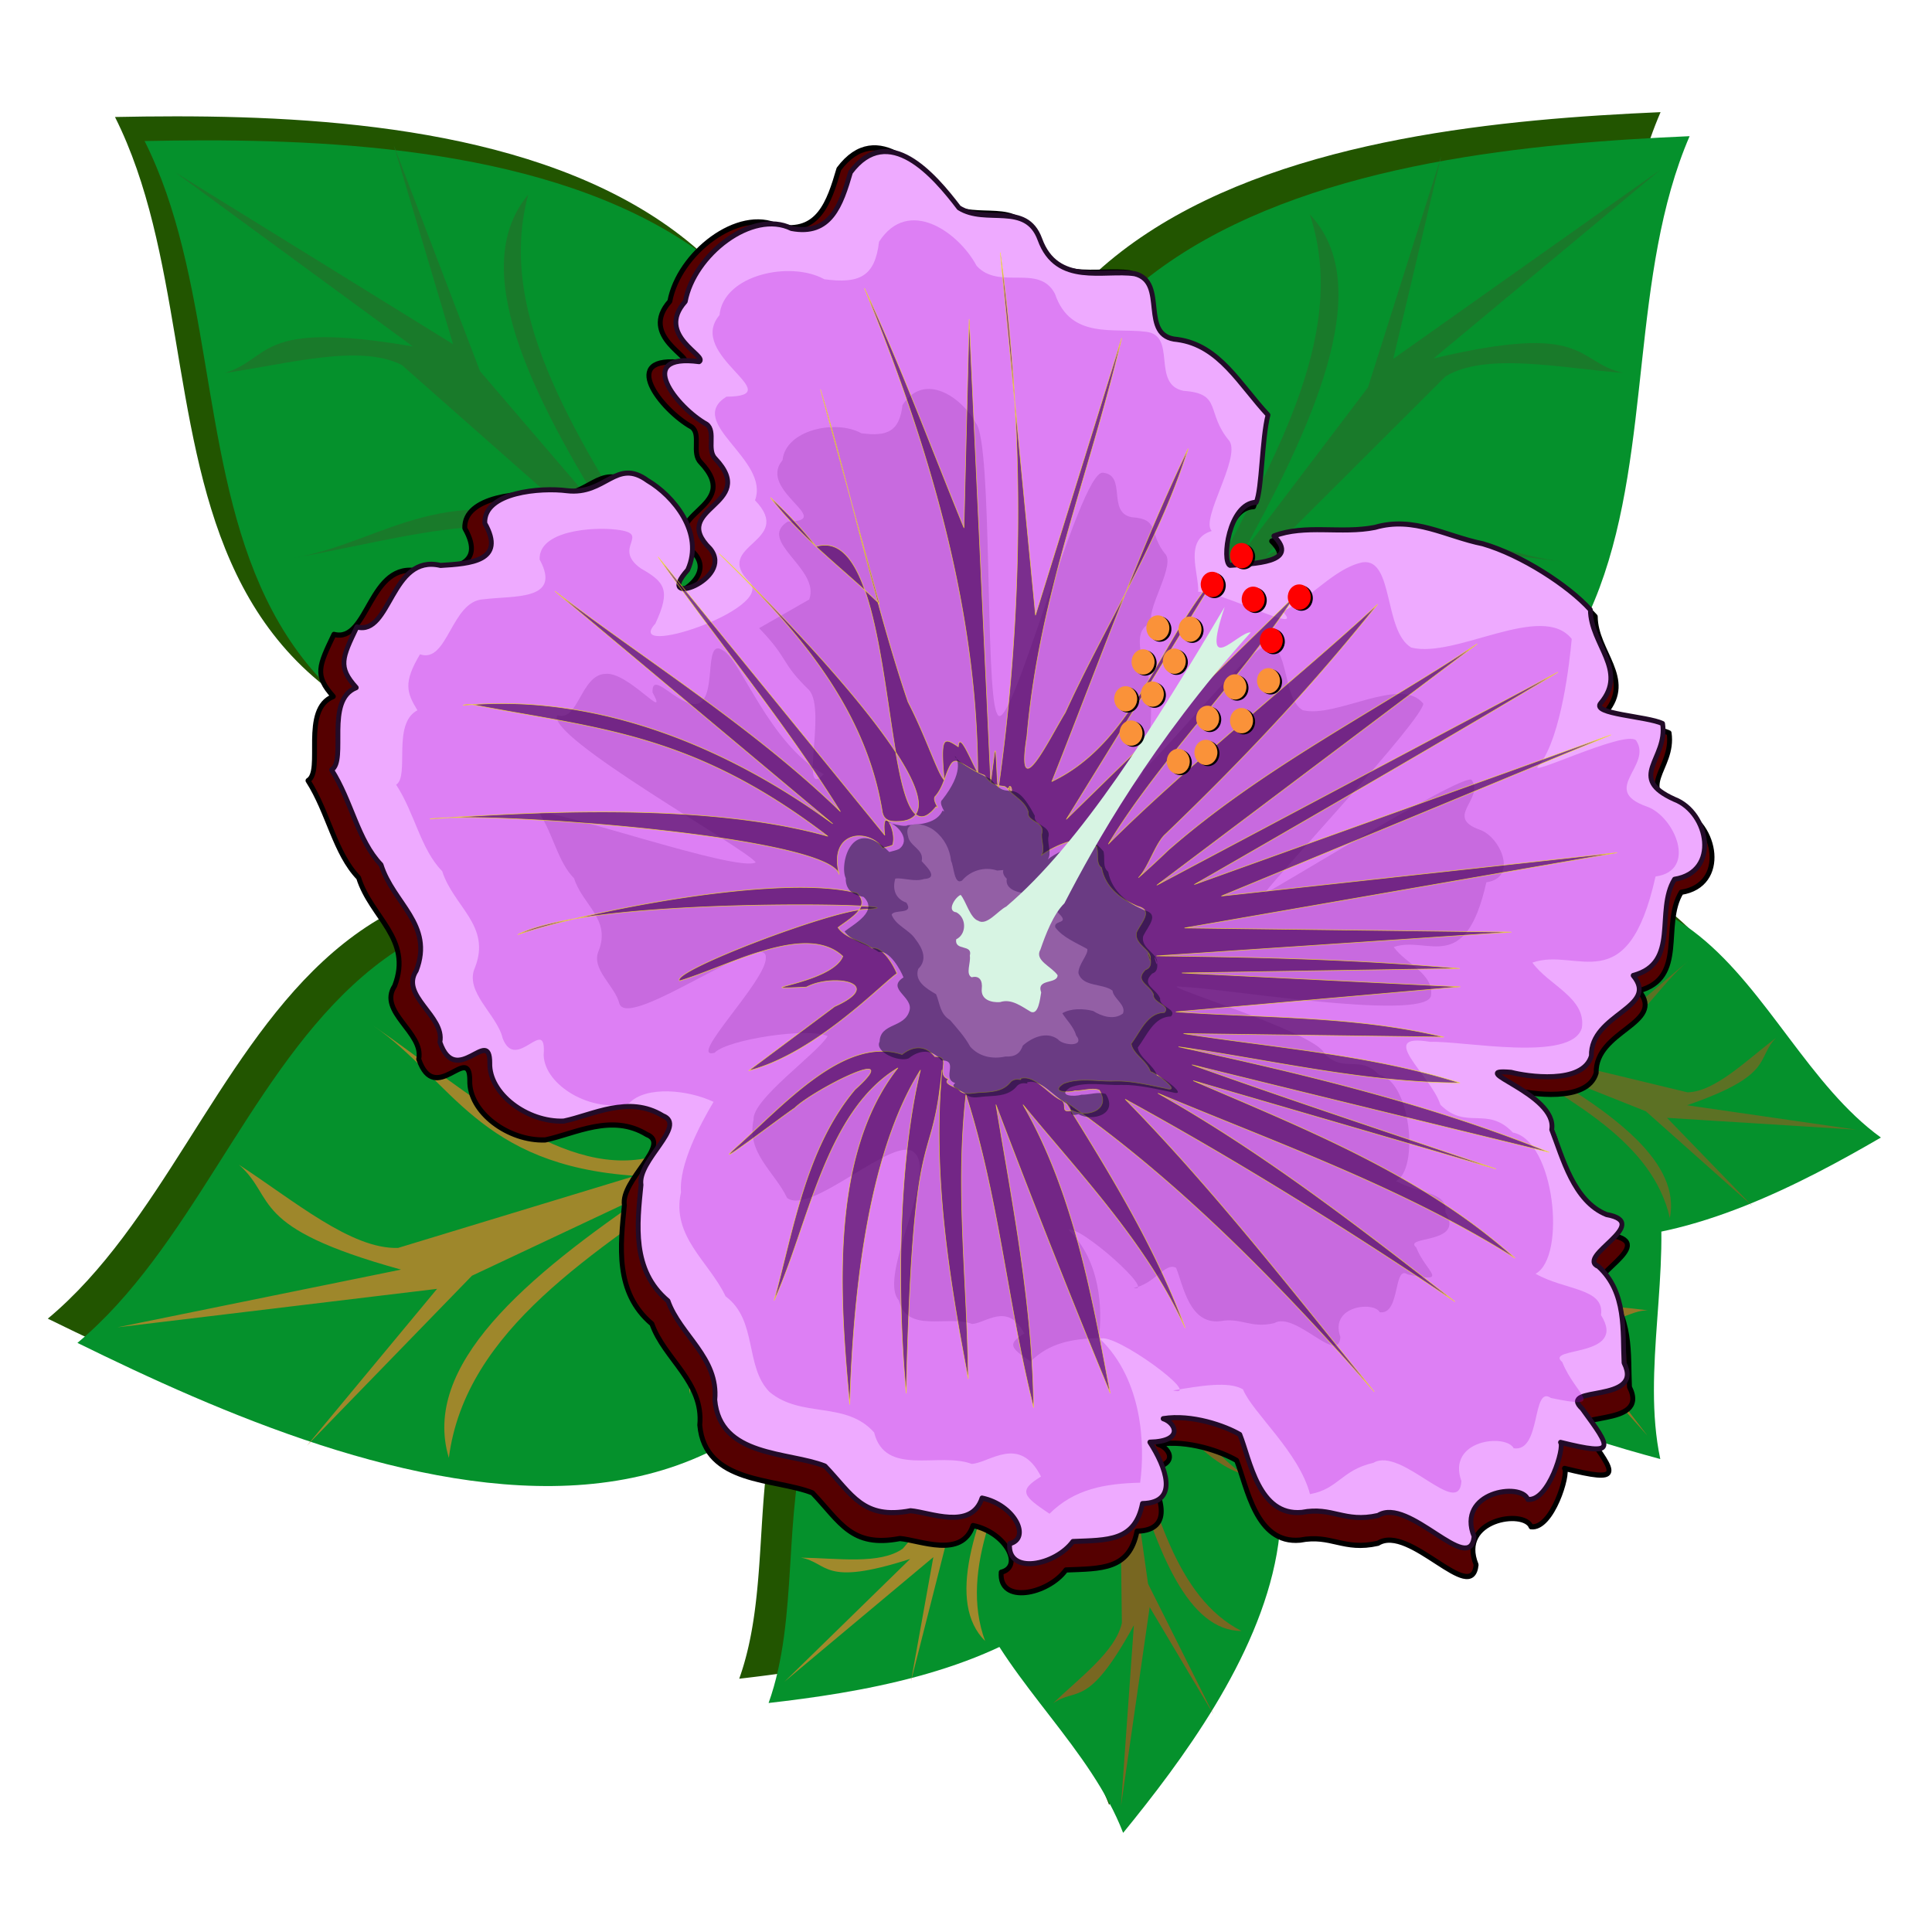 <?xml version="1.0"?>
<svg xmlns="http://www.w3.org/2000/svg" width="300" height="300" viewBox="0 0 300 300">
  <defs>
    <filter id="h" x="-.012" width="1.024" y="-.012" height="1.024" color-interpolation-filters="sRGB">
      <feGaussianBlur stdDeviation=".188"/>
    </filter>
    <filter id="g" x="-.025" width="1.05" y="-.023" height="1.046" color-interpolation-filters="sRGB">
      <feGaussianBlur stdDeviation=".56"/>
    </filter>
    <filter id="j" x="-.012" width="1.025" y="-.012" height="1.024" color-interpolation-filters="sRGB">
      <feGaussianBlur stdDeviation=".315"/>
    </filter>
    <filter id="e" x="-.012" width="1.023" y="-.012" height="1.025" color-interpolation-filters="sRGB">
      <feGaussianBlur stdDeviation=".954"/>
    </filter>
    <filter id="c" x="-.024" width="1.047" y="-.024" height="1.049" color-interpolation-filters="sRGB">
      <feGaussianBlur stdDeviation="2.099"/>
    </filter>
    <filter id="d" x="-.036" width="1.071" y="-.036" height="1.073" color-interpolation-filters="sRGB">
      <feGaussianBlur stdDeviation="2.367"/>
    </filter>
    <filter id="f" x="-.038" width="1.075" y="-.034" height="1.069" color-interpolation-filters="sRGB">
      <feGaussianBlur stdDeviation=".84"/>
    </filter>
    <filter id="a" x="-.011" width="1.023" y="-.013" height="1.026" color-interpolation-filters="sRGB">
      <feGaussianBlur stdDeviation="1.42"/>
    </filter>
    <filter id="b" x="-.024" width="1.047" y="-.024" height="1.049" color-interpolation-filters="sRGB">
      <feGaussianBlur stdDeviation="2.259"/>
    </filter>
    <filter id="i" x="-.025" width="1.05" y="-.023" height="1.046" color-interpolation-filters="sRGB">
      <feGaussianBlur stdDeviation=".349"/>
    </filter>
  </defs>
  <g transform="matrix(.93 0 0 .985 185.363 -771.286)" fill="#250" filter="url(#a)">
    <path d="M-19.05 977.164c-.51.036-.996.082-1.495.123l-.146-.069-.078.086c-65.968 5.442-45.022 43.78-55.12 70.367 12.193-1.316 28.02-3.625 40.79-9.88 6.707 10.032 16.486 18.807 20.96 29.755 19.339-22.39 50.236-63.434-4.503-89.375-.138-.337-.266-.667-.409-1.007zM59.598 920.132c-9.323.135-21.087 3.84-36.66 13.118a110.1 110.1 0 00.81 3.472c-26.088 49.914 21.25 65.36 49.301 72.496-2.559-11.37.326-23.96.18-35.87 13.256-2.577 26.538-9.248 36.67-14.805-17.405-11.871-24.526-38.784-50.301-38.41z" fill-rule="evenodd"/>
    <path d="M-48.216 940.311c-105.61-53.438-105.74 21.193-143.117 50.598 47.082 21.848 131.421 54.548 143.117-50.598zM-26.085 911.256c118.358-.887 84.28-67.283 104.03-110.546-51.86 2.151-141.807 11.726-104.03 110.546zM-69.579 905.516c-118.193 6.285-88.2-62.053-110.536-104.04 51.895-.995 142.258 3.113 110.536 104.04z" fill-rule="evenodd"/>
  </g>
  <g fill-rule="evenodd">
    <path d="M168.308 195.621c-43.148 49.29-3.997 62.826 6.092 88.987 18.2-22.33 47.421-63.492-6.092-88.987z" fill="#05912c"/>
    <path d="M170.877 197.295c7.401 12.716 14.764 26.92 22.37 31.734-9.333-3.086-15.339-15.079-21.234-27.366l3.207 19.031c4.07 13.136 7.299 27.35 17.562 32.567-8.247-.027-13.104-12.102-17.251-26.699l2.736 19.367 10.113 20.207-9.86-16.581-4.451 30.874 1.997-28.063c-7.205 13.155-8.84 9.522-12.544 12.123 4.25-4.089 9.697-8.059 10.68-12.471l-.3-24.144c-4.604 14.284-12.248 14.356-18.67 20.134 7.757-7.045 17.619-13.479 17.513-22.813l-2.166-20.837c-.677 21.525-10.453 19.225-16.006 27.982 5.793-8.874 13.403-14.337 15.771-29.642z" fill="#786721"/>
    <path d="M172.188 194.981c-63.28 4.837-43.373 43.04-52.841 69.46 27.683-3.166 75.548-12.13 52.84-69.46z" fill="#05912c"/>
    <path d="M172.989 198.062c-2.777 14.648-6.54 30.356-4.079 39.375-4.836-9.004-1.505-22.114 2.097-35.36l-9.909 16.232c-5.482 12.547-12.274 25.272-8.129 36.507-6.012-5.983-1.788-18.322 4.578-31.992l-10.469 16.136-5.617 22.086 3.467-19.252-23.132 19.353 19.528-19.072c-13.737 4.408-12.594.57-16.976-.207 5.74.085 12.278 1.12 15.838-1.395l15.325-17.868c-12.562 7.114-18.197 1.64-26.613 1.22 10.208.459 21.56 2.885 27.493-4.015l11.832-16.8c-14.354 15.247-20.02 6.497-29.718 8.884 9.949-2.298 19.03-.79 30.616-10.267z" fill="#a0892c"/>
    <path d="M214.75 149.89c62.002 14.255 37.204 49.097 43.059 76.67-26.984-7.276-73.176-23.31-43.06-76.67z" fill="#05912c"/>
    <path d="M213.546 152.82c.798 14.917 2.43 31.03-1.207 39.59 5.987-8.19 4.436-21.667 2.635-35.319l7.647 17.552c3.756 13.241 8.784 26.855 3.185 37.357 6.748-5.023 4.21-17.87-.27-32.356l8.214 17.54 2.619 22.705-.869-19.577 20.323 22.62-16.792-21.803c13.012 6.419 12.392 2.447 16.834 2.334-5.695-.774-12.304-.728-15.494-3.75l-12.792-19.982c11.49 8.922 17.797 4.346 26.185 5.19-10.167-1.074-21.729-.369-26.683-8.088l-9.476-18.402c12.18 17.242 18.954 9.427 28.237 13.24-9.543-3.762-18.734-3.628-28.941-14.743z" fill="#927826"/>
    <g>
      <path d="M211.222 151.718c54.506-34.409 58.81 8.993 80.843 24.918-24.411 14.19-68.505 35.867-80.843-24.918z" fill="#05912c"/>
      <path d="M212.229 154.73c10.187 10.329 21.755 20.928 24.608 29.817-.897-10.317-10.708-19.048-20.815-27.727l16.892 7.303c11.271 6.965 23.713 13.282 26.38 25.008 1.7-8.552-8.427-16.11-21.03-23.46l17.3 6.885 16.532 14.705-13.24-13.684 29.422 1.842-26.314-3.798c13.646-4.716 10.635-7.17 13.81-10.465-4.662 3.551-9.464 8.364-13.742 8.46l-22.217-5.358c14.144-1.785 15.809-9.69 22.484-15.139-8.124 6.567-16.123 15.441-24.714 13.38l-18.776-6.601c20.005 3.798 19.927-6.813 29.168-10.737-9.4 4.149-16.032 10.893-30.65 10.147z" fill="#5c7124"/>
    </g>
    <g>
      <path d="M145.073 158.675c-98.181-52.646-98.301 20.878-133.05 49.847 43.771 21.524 122.177 53.739 133.05-49.847z" fill="#05912c"/>
      <path d="M143.863 163.847c-15.576 18.39-33.45 37.37-36.818 52.618-.187-17.464 15.015-33.126 30.727-48.728l-27.452 13.946c-17.972 12.829-38.037 24.681-40.623 44.693-4.299-14.239 11.633-27.956 31.8-41.563l-28.213 13.281-25.618 26.38 20.2-24.34-49.617 5.97 44.02-8.961c-23.935-6.614-19.232-11.042-25.164-16.281 8.498 5.526 17.442 13.166 24.716 12.912l36.811-11.192c-24.294-1.627-28.428-14.781-40.656-23.308 14.872 10.27 29.913 24.437 44.15 20.13l30.765-12.95c-33.315 8.348-34.939-9.533-51.27-15.242 16.637 6.072 29.007 16.785 53.689 14.104z" fill="#9e872b"/>
    </g>
    <g>
      <path d="M165.648 130.05c110.03-.873 78.35-66.284 96.712-108.905-48.212 2.119-131.832 11.551-96.712 108.905z" fill="#05912c"/>
      <path d="M164.487 124.865c5.895-23.908 13.576-49.457 9.977-64.646 7.717 15.432.975 36.735-6.245 58.232l18.372-25.725c10.428-20.13 23.14-40.406 16.786-59.45 9.977 10.57 1.746 30.497-10.297 52.384l19.336-25.503 11.367-35.886-7.432 31.442 41.522-29.396-35.254 29.337c24.133-5.741 21.868.477 29.406 2.255-9.943-.787-21.197-3.235-27.552.523l-27.882 27.82c22.298-10.349 31.66-.664 46.215.978-17.658-1.907-37.153-7.198-47.946 3.544l-21.748 26.447c26.004-23.595 35.178-8.49 52.162-11.344-17.412 2.68-33.04-.836-53.82 13.53z" fill="#197a2a"/>
    </g>
    <g>
      <path d="M125.213 124.396C15.334 130.588 43.218 63.263 22.453 21.899c48.244-.98 132.25 3.067 102.76 102.497z" fill="#05912c"/>
      <path d="M126.076 119.146c-7.251-23.486-16.379-48.495-13.655-63.888-6.82 15.9 1.127 36.73 9.563 57.724l-19.81-24.498C90.616 69.062 76.769 49.638 82.022 30.222c-9.354 11.19 0 30.553 13.273 51.626L74.536 57.633l-13.398-35.09 9.216 30.907-43.126-26.676 36.866 27.02c-24.418-4.182-21.8 1.88-29.223 4.138 9.88-1.424 20.972-4.59 27.531-1.247l29.42 25.98c-22.847-8.899-31.638 1.37-46.073 3.943 17.517-3.038 36.674-9.57 48.06.458l23.22 25.003c-27.305-21.883-35.598-6.216-52.715-7.974 17.534 1.557 32.932-2.956 54.495 10.05z" fill="#197a2a"/>
    </g>
  </g>
  <path transform="matrix(.951 0 0 1.008 184.165 -779.12)" d="M-79.26 844.154c7.318 7.322-7.886 7.626-.871 14.186 4.16 4.773-9.642 9.489-3.765 3.329 2.804-5.838-2.391-11.7-6.682-14.082-5.288-3.637-6.96 2.316-13.483 1.592-4.291-.52-13.924.165-13.702 5.138 3.597 5.991-2.454 6.36-7.395 6.647-8.323-1.855-8.262 11.13-13.973 9.697-2.456 4.848-3.228 6.3-.1 9.564-5.266 1.944-1.52 11.509-4.133 12.96 3.34 4.906 4.377 11.152 8.265 14.962 2.025 6.13 8.832 9.407 5.882 16.666-2.784 4.002 4.807 7.176 3.934 11.278 2.691 7.397 8.353-2.623 8.332 3.294-.141 4.866 6.283 9.378 12.334 9.155 4.846-.95 10.847-4.147 16.57-.832 4.116 1.508-4.302 7.015-3.66 10.882-.65 6.205-1.608 13.446 4.5 18.29 2.01 5.4 8.475 8.97 7.811 15.582.833 9.1 12.273 8.154 18.398 10.447 4.569 4.527 6.355 8.465 14.278 7.035 3.213.242 10.16 3.142 11.93-2.001 5.427 1.062 8.247 6.335 4.612 7.19-.42 5.006 7.65 3.424 10.56-.348 5.786-.232 10.363.03 11.617-5.978 6.27-.127 3.827-5.895 1.235-9.679 5.792-.131 4.292-3.09 2.222-3.708 4.782-.726 10.357 1.14 12.805 2.496 1.714 4.02 3.107 12.908 10.356 12.273 5.13-.94 7.047 1.696 12.721.486 5.124-3.054 15.336 9.683 16.03 3.312-3.014-7.025 7.869-8.596 8.97-5.856 3.479.392 6.192-8.265 5.461-8.988 9.56 2.238 8.49 1.006 3.603-5.332-4.23-3.718 10.492-.669 7.006-7.204-.257-4.98.476-11.101-4.275-15.198-3.91-1.523 9.276-6.815 1.357-8.176-5.509-2.084-7.333-9.017-9.146-13.378 1.022-5.693-14.88-9.65-6.778-9.032 2.483.62 11.984 2.038 13.403-2.594-.177-6.616 11.423-7.596 6.981-12.676 7.838-1.953 3.641-10.135 6.906-15.164 7.596-1.13 5.755-10.519-.008-12.603-8.089-3.44-1.073-6.276-1.972-11.94-2.562-1.163-11.994-1.498-10.34-3.2 4.629-5.179-1.678-9.256-1.717-14.733-3.647-3.825-11.542-8.649-17.956-10.399-6.11-1.153-11.47-4.385-17.999-2.581-5.602 1.068-11.706-.53-16.885 1.362 4.472 4.239-3.566 4.346-7.335 4.624-1.406-.587-.226-9.791 4.386-9.932.96-2.05.946-10.032 1.974-13.772-4.725-4.77-8.106-11.002-15.135-11.886-6.46-.448-1.517-9.06-7.114-10.368-5.078-.716-12.996 1.98-15.838-5.426-2.32-5.974-9.006-2.26-13.508-4.96-4.123-5.118-11.786-13.547-18.096-5.598-1.613 5.198-3.344 10.032-9.873 8.862-6.541-3.051-16.289 4.159-17.724 11.513-5.078 5.386 3.924 8.658 2.314 9.481-10.978-1.38-3.712 7.293 1.265 9.892 1.578 1.137-.069 4.021 1.446 5.429z" fill="#500" fill-rule="evenodd" stroke="#000" stroke-width=".8" stroke-linecap="round" stroke-linejoin="round" filter="url(#b)"/>
  <path d="M16.622 860.489c6.705 7.887-8.474 6.968-2.01 14.07 3.763 5.092-10.373 8.683-4.02 3.015 3.264-5.593-1.443-11.854-5.528-14.573-4.98-4.05-7.125 1.75-13.568.503-4.235-.864-13.892-.955-14.07 4.02 3.103 6.26-2.957 6.14-7.906 6.03-8.147-2.518-9.13 10.43-14.707 8.543-2.838 4.634-3.725 6.02-.87 9.524-5.405 1.515-2.439 11.35-5.16 12.586 2.934 5.159 3.466 11.469 7.035 15.578 1.525 6.273 8.047 10.087 4.522 17.086-3.096 3.765 4.215 7.538 3.016 11.558 2.087 7.589 8.536-1.944 8.04 3.953-.532 4.839 5.508 9.852 11.558 10.117 4.906-.558 11.144-3.262 16.582.502 3.982 1.834-4.852 6.647-4.522 10.553-1.147 6.133-2.684 13.273 3.015 18.593 1.568 5.543 7.726 9.622 6.533 16.159.098 9.138 11.577 9.115 17.498 11.893 4.19 4.88 5.654 8.948 13.666 8.16 3.184.5 9.875 3.949 12.052-1.036 5.325 1.495 7.712 6.978 4.02 7.538-.82 4.956 7.35 4.028 10.553.502 5.786.234 10.327.863 12.06-5.025 6.26.378 4.289-5.568 2.01-9.548 5.783.335 4.526-2.735 2.512-3.517 4.826-.34 10.232 1.97 12.563 3.517 1.385 4.145 2.06 13.116 9.336 13.066 5.19-.525 6.888 2.257 12.64 1.507 5.354-2.632 14.509 10.885 15.713 4.59-2.44-7.244 8.534-7.935 9.412-5.115 3.436.67 6.836-7.74 6.166-8.52 9.348 3 8.382 1.685 4.02-5.025-3.918-4.046 10.511.176 7.562-6.618.144-4.985 1.367-11.027-3.04-15.493-3.775-1.832 9.794-6.047 2.01-8.04-5.323-2.52-6.584-9.577-8.04-14.07 1.476-5.592-14.057-10.815-6.03-9.548 2.425.818 11.78 2.995 13.568-1.507.355-6.609 11.996-6.654 7.978-12.075 7.97-1.316 4.444-9.81 8.102-14.559 7.663-.515 6.582-10.022 1.005-12.562-7.786-4.08-.565-6.343-1.005-12.06-2.46-1.366-11.835-2.458-10.05-4.02 5.03-4.791-.928-9.363-.526-14.825-3.328-4.105-10.81-9.549-17.062-11.809-5.997-1.64-11.08-5.293-17.733-4.02-5.67.614-11.626-1.47-16.94 0 4.116 4.585-3.904 4.045-7.683 4.02-1.354-.699.561-9.778 5.17-9.548 1.121-1.966 1.75-9.923 3.075-13.568-4.327-5.134-7.196-11.618-14.13-13.065-6.403-.965-.784-9.153-6.258-10.906-5.004-1.122-13.113.929-15.35-6.682-1.833-6.142-8.796-2.976-13.066-6.03-3.698-5.433-10.658-14.45-17.587-7.035-2.026 5.051-4.14 9.73-10.553 8.04-6.276-3.567-16.571 2.836-18.593 10.05-5.495 4.96 3.216 8.946 1.544 9.637-10.832-2.257-4.286 6.97.466 9.961 1.481 1.26-.392 4.003 1.005 5.528z" fill="#eaf" fill-rule="evenodd" stroke="#220b28" stroke-width=".8" stroke-linecap="round" stroke-linejoin="round" transform="matrix(.927 -.079 .075 .982 31.146 -772.437)"/>
  <path d="M22.683 867.532c6.26 7.194-7.912 6.355-1.877 12.833 3.513 4.644-22.205 10.374-16.274 5.205 3.048-5.101 2.09-6.393-1.724-8.872-4.65-3.695 2.434-5.278-3.584-6.416-3.953-.783-12.974-.874-13.137 3.667 3.231 6.827-4.757 5.29-9.853 5.5-5.41-.194-6.75 9.681-11.26 7.79-3.153 4.184-2.724 5.83-1.145 8.76-4.447 1.774-2.085 10.24-4.486 11.407 2.74 4.704 3.24 10.458 6.569 14.207 1.424 5.721 7.513 9.2 4.222 15.583-2.118 3.673 3.103 7.68 3.712 11.471 1.792 5.699 7.671-3.3 6.61 3.195-.228 4.772 7.186 9.77 13.607 8.708 3.054-2.584 10.066-1.297 14.075.916-2.612 3.47-6.575 9.462-6.568 13.75-2.198 6.84 3.787 11.255 6.099 16.957 5.064 4.214 2.254 11.251 6.082 15.6 4.988 4.63 12.562 2.376 16.908 7.774 1.27 7.162 10.567 3.89 15.835 6.248 2.956.112 8.32-4.045 11.377 2.918-4.092 1.934-3.187 2.844.939 5.958 4.446-3.576 9.684-4.001 15.483-3.666 1.303-5.8 1.75-16.078-4.861-23.144 2.507-.918 16.678 10.801 11.514 9.092 4.645-.367 9.384-.742 11.645.761 1.282 3.792 8.516 10.577 9.824 17.364 4.844-.439 5.503-3.352 10.953-4.073 4.867-2.246 13.53 10.122 14.411 4.06-1.954-6.714 8.012-6.915 9.121-4.467 4.582 1.025 3.782-9.77 6.835-7.401 9.346 2.615 4.14-.03 2.342-5.483-2.89-2.743 11.05.306 7.038-6.875.996-4.227-5.703-4.342-10.36-7.366 5.38-2.202 4.882-20.673-1.986-22.489-3.938-4.61-7.722-.917-11.702-5.337-1.202-4.797-9.962-12.223-.895-10.016 5.488.246 23.309 5.17 25.412-.165 1.143-4.632-4.979-7.134-7.403-10.917 7.64-1.895 15.317 7.52 21.59-11.88 7.141-.343 3.921-9.237-.57-11.107-7.712-3.276 1.592-6.35-.949-10.552-1.815-1.838-19.875 4.867-16.312 2.515 3.97-4.274 6.279-15.778 6.9-19.298-4.456-6.312-19.603 1.571-26.818-.798-4.413-2.974-1.749-14.29-7-14.042-4.86.52-9.377 5.273-13.988 6.628 3.967 4.416-10.198-4.237-13.756-4.19.388-2.836-1.81-8.412 3.02-9.379-1.768-2.031 5.721-10.959 4.107-13.88-3.667-4.82-.527-7.567-7-8.511-5.377-1.457-.27-8.866-5.57-9.797-5.186-1.067-12.6.245-14.604-7.161-2.257-5.04-9.272-1.254-12.691-5.462-2.597-5.582-10.512-11.8-15.929-5.08-1.13 5.453-3.835 6.35-9.586 5.157-5.392-3.41-16.74-2.066-17.894 4.224-6.171 5.868 10.866 13.674.11 12.914-7.227 3.546 6.484 10.419 3.442 16.662z" opacity=".5" fill="#aa00d4" fill-rule="evenodd" filter="url(#c)" transform="matrix(.927 -.079 .075 .982 31.146 -772.437)"/>
  <path d="M21.742 887.674c4.707 5.409 3.011 5.546 7.55 10.417 2.641 3.492-3.128 17.273 1.332 13.386-8.717-5.628-12.253-18.887-15.121-20.752-3.497-2.778-1.242 8.833-5.767 7.977-2.972-.588-6.426-5.777-6.55-2.363 2.43 5.133-3.832-3.702-7.664-3.545-4.067-.146-5.075 7.279-8.466 5.858-2.371 3.145 29.954 23.584 31.14 25.787-3.342 1.334-33.569-11.502-35.374-10.625 2.06 3.537 2.436 7.864 4.94 10.683 1.07 4.301 5.648 6.917 3.174 11.716-1.593 2.762 2.333 5.774 2.79 8.626 1.348 4.284 25.738-10.162 24.94-5.279-.172 3.588-14.566 15.026-9.739 14.228 2.297-1.943 16.018-2.767 19.032-1.103-1.964 2.608-13.392 8.906-13.387 12.13-1.653 5.143 2.847 8.463 4.586 12.75 3.807 3.169 18.848-8.693 21.726-5.424 3.75 3.481-7.708 18.94-4.44 22.999.954 5.385 7.945 2.925 11.906 4.697 2.222.084 6.256-3.04 8.554 2.195-3.077 1.454-2.396 2.138.706 4.48 3.343-2.69 7.282-3.01 11.642-2.757.98-4.361 1.316-12.09-3.655-17.402 1.885-.69 13.969 11.265 10.086 9.98 3.493-.276 5.627-3.701 7.327-2.572.964 2.852 1.472 9.06 6.618 8.96 3.642-.33 4.906 1.576 9.004 1.034 3.659-1.69 10.172 7.61 10.836 3.052-1.47-5.047 6.023-5.199 6.858-3.358 3.445.77 2.843-7.346 5.139-5.565 7.026 1.966 3.113-.021 1.76-4.123-2.173-2.062 8.31.23 5.292-5.169.75-3.178-4.288-3.265-7.79-5.538 4.046-1.656 3.671-15.544-1.492-16.91-2.961-3.465-5.807-.689-8.8-4.012-.903-3.607-29.507-14.055-22.69-12.396 4.127.185 39.544 8.752 41.125 4.741.86-3.483-3.744-5.364-5.566-8.209 5.744-1.424 11.517 5.654 16.233-8.932 5.37-.258 2.948-6.945-.428-8.351-5.8-2.463 1.196-4.775-.714-7.934-1.365-1.382-38.497 16.716-35.819 14.947 2.985-3.213 28.275-24.92 28.742-27.566-3.35-4.746-14.74 1.181-20.164-.6-3.318-2.236-1.315-10.745-5.264-10.559-3.653.392-20.618 18.046-24.086 19.065 2.983 3.32 5.901-17.267 3.226-17.23.292-2.134-1.361-6.326 2.27-7.053-1.329-1.528 4.302-8.24 3.09-10.436-2.759-3.624-.397-5.69-5.264-6.4-4.043-1.095-.203-6.666-4.189-7.366-3.898-.802-19.201 41.915-20.709 36.346-1.696-3.79 2.757-42.673.187-45.837-1.953-4.197-7.904-8.872-11.977-3.819-.85 4.1-2.884 4.774-7.207 3.877-4.055-2.564-12.588-1.554-13.455 3.176-4.64 4.412 8.17 10.282.082 9.71-5.433 2.666 4.876 7.833 2.589 12.528z" opacity=".5" fill="#892ca0" fill-rule="evenodd" filter="url(#d)" transform="matrix(.927 -.079 .075 .982 31.146 -772.437)"/>
  <path d="M66.652 831.928l.516 23.63c.158-7.879-.006-15.763-.516-23.63zm.516 23.63c-.406 20.208-2.974 40.37-7.542 60.06.291.076.615.142.997.228.254.221.423.333.558.404.033-.068.064-.119.094-.164l-.002-.004c.013-.084.041-.114.072-.119.443-.46.545 1.454.041.363a.592.592 0 01-.205-.076c-.02.041-.036.049-.056.1 1.008 1.225 2.685 2.132 3.074 3.797-.462 1.587 2.775 1.683 1.95 3.654-.171 1.1.383 2.55-.353 3.369.802-.559 4.553-2.27 6.729-1.826 1.17-.964 2.47 1.146 2.63 1.275-.01-.054-.014-.111-.03-.164.065.165.062.19.03.164.238 1.115-.412 2.506.544 3.297.349 3.143 2.865 5.22 5.527 6.533 2.565.847.436 2.494-.504 4.02-.71 1.883 2.323 3.011 1.932 4.412.077.644-.044 1.428-.926 1.62-2.103 1.648.453 2.347 1.006 4.019-.344 1.288 2.814 1.927 1.564 2.964-2.835-.16-4.145 2.556-5.914 4.454.108 1.618 2.471 2.993 2.842 4.642.904.247 5.128 3.829 2.315 2.834-2.717-.734-5.479-1.648-8.346-1.828-2.836-.109-5.75-1.068-8.559-.285-2.392 1.176.608 1.543 1.762 1.289 1.345.135 2.846-.293 4.074.21 1.491 2.682-1.014 3.75-3.22 3.382 17.04 13.835 31.53 30.517 45.14 47.664-12.17-16.706-24.005-33.72-37.69-49.246 17.986 11.218 35.335 23.431 52.262 36.181-14.945-12.994-30.022-25.978-46.734-36.683 19.434 9.538 39.533 18.094 57.287 30.654-14.494-14.383-33.261-23.082-51.256-32.162l49.211 17.896c-16.408-6.792-32.898-13.388-49.21-20.408 19.422 6.216 38.87 12.35 58.308 18.518-19.317-9.21-39.812-15.58-60.319-21.533 15.391 3.354 30.555 8.142 46.327 9.427-14.591-5.65-30.148-7.933-45.323-11.437l43.217 4.02c-14.34-4.507-29.436-5.357-44.22-7.538l47.58-.137-46.075-5.894 46.233 3.016c-16.65-2.773-33.45-4.508-50.252-6.03l59.297 1.004-54.272-5.025 72.865-6.03-66.332 1.508 66.834-20.101-71.195 17.924s45.164-19.97 63.154-28.477l-69.4 28.074 56.336-33.601c-18.036 9.324-37.348 16.613-54.045 28.287a144.548 144.548 0 01-5.252 3.875c1.715-1.352 3.257-5.217 5.036-6.461 13.798-10.63 25.92-20.915 38.18-33.238-14.969 11.05-33.286 22.411-47.812 34.027 9.69-12.684 24.184-24.152 34.244-36.54l-40.921 32.087 28.359-36.61c-10.61 9.623-15.921 25.371-30.3 30.489 4.958-9.514 9.702-19.15 14.677-28.66-3.913 5.97-7.958 11.87-11.565 18.003-2.84 3.644-9.583 14.646-6.688 3.187 3.902-22.326 13.645-39.865 20.81-61.21L67.904 889.32l-.737-33.761zm16.023 31.464c4.576-6.984 8.968-14.07 12.219-21.776-4.364 7.097-8.36 14.4-12.219 21.776zm-13.94 81.16c-.861-.7-1.724-1.4-2.6-2.084.279.505.55 1.017.827 1.523.067-.009.104-.002.18-.015.46.29 1.016.48 1.593.576zm-1.773-.56c-1.958.262-.22-1.23-1.637-1.852-2.032-1.181-3.943-4.322-6.353-3.842.377.502-.65-.333-1.639.38-1.369 1.437-3.33 1.318-5.15 1.278-1.172-.075-2.503.277-3.383-.504-.441-.708-2.996-1.336-1.758-2.01-2.307-.909 1.028-3.555-2.021-3.748-1.449-1.992-3.565-1.957-5.424-.757-9.161-3.702-19.943 5.984-28.365 12.052-6.345 4.506 7.387-3.824 9.798-5.074 3.354-2.629 19.676-8.847 10.301-2.111-8.893 8.508-11.96 20.936-16.146 32.043 6.569-11.078 10.827-28.941 23.53-34.847-12.544 12.81-12.606 35.47-12.276 52.192 1.837-15.836 5.793-38.613 16.01-51.548-4.937 14.347-6.799 35.559-6.464 50.543 4.803-45.193 6.944-33.457 10.051-50.252-2.92 16.145-1.49 32.655.451 48.824 1.07-14.87.21-29.94 3.229-44.623 4.173 16.386 4.255 33.426 7.287 50.008 1.128-16.057-.913-32.088-2.418-48.05a1648.499 1648.499 0 0015.342 46.821c-1.803-15.79-3.595-32.048-10.826-46.447 8.768 11.871 18.684 23.272 24.12 37.185-3.782-12.566-9.973-24.197-16.259-35.662zm-27.191-23.848c-.373-1.177-2.004-4.534-3.786-4.309-1.72-1.366-4.32-1.9-5.433-3.701 1.806-1.115 5.897-2.737 3.6-5.164-12.402-4.193-45.473-.736-56.967 1.986 13.101-5.205 71.637 1.02 58.116.686-5.523-.371-33.418 7.223-31.774 8.742 8.233-1.616 21.754-7.586 27.458-1.668-2.196 4.255-17.721 3.94-6.455 4.346 4.617-1.858 13.39.454 4.448 3.437l-15.102 8.924c11.287-1.788 23.234-11.846 25.895-13.28zm-8.352-16.366c-1.294-7.039 5.5-6.898 7.582-3.521.562-.115 1.144-.15 1.686-.354.985-2.33-1.413-6.708-1.184-1.656L5.85 875.143c8.916 14.207 18.992 27.69 27.076 42.414-13.441-14.398-29.676-25.727-44.664-38.395l43.215 40.201c-16.478-13.42-36.912-23.226-58.455-23.527 20.474 5.47 36.174 7.275 57.494 25.438-18.14-6.392-43.791-7.751-65.97-8.03 10.064-.439 65.97 8.03 67.39 14.164zm-58.914-31.572c-.669-.094-1.194-.111-1.498-.012.5-.003 1 .005 1.498.012zm66.891 22.36c.182 1.654 1.688 1.682 3.02 1.72 14.198-.257-24.701-42.422-26.909-44.488 11.34 12.19 22.397 25.691 23.89 42.768zm9-.108c.788.672-.747-1.198.091-1.705.741-.722 1.21-1.539 1.618-2.389-.956-.9-2.455-6.97-5.037-12.75-4.142-15.158-7.066-34.918-10.59-50.222l7.058 34.402c-3.151-3.35-6.577-6.498-9.799-9.814 14.923-2.942 5.95 53.28 16.659 42.478zM32.253 875.61a65.823 65.823 0 00-6.941-8.276c2.025 2.99 4.422 5.683 6.941 8.276zm18.368 38.384c-.105-6.97.444-6.765 2.768-5.018.361-2.587 1.91 2.381 2.905 4.315-3.865-2.363-3.693-3.448-5.673.703zm5.673-.703c.357.183.713.368 1.077.522.349.54.653.896.957 1.158l2.295-72.994-3.518 32.664c-4.436-12.995-8.396-26.164-13.498-38.922 8.478 24.832 14.689 51.223 12.687 77.572zm2.034 1.68l1.007-4.534c.53-2.08-.194 7.272.291 5.18-.503-.132-.903-.305-1.298-.646zm24.326 29.91c-.109-.902-.618-1.521-.082.22.04-.074.061-.147.082-.22zm-21.268-28.555c.24.015.075-.383-.04-.363-.022.022-.048.09-.071.123.044.116.074.16.111.24z" opacity=".8" fill="#405" fill-rule="evenodd" stroke="#ff0" stroke-width=".1" stroke-linecap="round" stroke-linejoin="round" filter="url(#e)" transform="matrix(.927 -.079 .075 .982 31.146 -772.437)"/>
  <g opacity=".5" filter="url(#f)" fill-rule="evenodd" transform="matrix(.927 -.079 .075 .982 31.146 -772.437)">
    <path d="M40.56 924.584c-5.835-6.487-8.495 1.365-7.582 3.522-.25 2.317 1.767 2.913 2.733 3.191 2.298 2.427-1.794 4.05-3.6 5.164 1.114 1.802 3.713 2.335 5.434 3.701 1.782-.225 3.412 3.132 3.785 4.31-3.1 1.564 1.439 3.172.57 5.307-1.032 2.7-5 1.491-5.36 4.454-1.008 1.56 2.954 3.543 4.617 3.03 1.86-1.2 3.975-1.233 5.423.76 3.05.192-.287 2.838 2.02 3.747-1.237.674 1.318 1.302 1.76 2.01.879.781 2.211.427 3.382.503 1.82.04 3.78.158 5.15-1.278.988-.713 2.017.123 1.64-.379 2.41-.48 4.32 2.66 6.352 3.841 1.465.644-.48 2.237 1.817 1.836 2.216 1.4 6.695.578 4.814-2.804-1.228-.504-2.728-.077-4.073-.211-1.154.254-4.155-.114-1.762-1.29 2.81-.783 5.723.176 8.559.285 2.867.18 5.628 1.095 8.344 1.83 2.813.994-1.41-2.588-2.314-2.835-.371-1.65-2.734-3.025-2.841-4.643 1.768-1.898 3.078-4.612 5.913-4.452 1.25-1.038-1.908-1.677-1.565-2.966-.552-1.671-3.108-2.37-1.005-4.02 2.115-.459-.075-4.385.843-1.398.808-1.506-2.595-2.651-1.848-4.632.94-1.526 3.068-3.173.503-4.02-2.663-1.312-5.179-3.39-5.528-6.533-1.002-.83-.226-2.324-.573-3.462.404 1.012-1.203-2.262-2.6-1.111-2.176-.445-5.927 1.267-6.728 1.826.736-.819.181-2.268.354-3.369.823-1.97-2.414-2.067-1.952-3.655-3.23-7.03-4.037-2.113-6.827-6.333-11.602-6.21-.601-5.333-8.369 2.571-.838.507.698 2.377-.09 1.705-1.103 1.896-3.82 1.902-5.98 1.828-.788.471-5.33-1.527-3.178-.766 1.64.702 3.496 3.159 1.449 4.384-.542.203-1.124.238-1.687.352z" fill="#0b0b28" filter="url(#g)"/>
    <path d="M58.282 928.94c-2.08-.84-4.456-.352-5.975 1.1-1.377.658-1.168-2.297-1.573-3.224-.067-1.858-.814-3.598-2.337-4.946-1.33-1.259-5.111-2.36-4.522.46.124 1.677 2.56 2.27 1.958 4.133.659.835 2.722 2.9.184 2.824-1.636.375-3.422-.5-4.793-.452-.64 1.584-.297 3.16 1.545 3.942 1.165 2.043-2.178.794-2.615 1.695.555 1.775 2.743 2.587 3.658 4.165 1.047 1.522 1.803 3.342.07 4.708-.82 1.9 1.142 3.199 2.655 4.208.53 1.444.351 3.128 2.013 4.26 1.099 1.445 2.237 2.813 3.002 4.435 1.336 1.67 3.473 2.295 5.728 2.023 1.637.212 2.496-.305 3.045-1.485 1.623-1.17 4.141-1.97 5.908-.53.756 1.094 4.519 1.619 3.086-.364-.262-1.36-1.475-2.644-2.01-3.66 1.497-.683 3.574-.468 5.154.055 1.328.943 3.332 1.762 4.933.794.684-1.314-1.405-2.46-1.448-3.741-1.597-1.313-4.928-.942-5.45-3.18.065-1.376 1.909-2.803 1.784-3.683-1.758-1.138-3.893-2.107-5.052-3.827-.232-1.163 2.206-.364 1.043-1.818-1.308-1.47-2.512-3.52-4.872-3.847-1.647-.156-4.11-.87-3.631-2.628-.372-.392-.654-.901-.462-1.416" fill="#5d536c" filter="url(#h)"/>
  </g>
  <path d="M190.167 94.242c-10.83 18.255-22.299 36.696-33.924 46.534-1.283.623-3.022 3.051-4.366 2.189-1.24-.41-1.895-3.088-2.704-4.007-.817.314-2.264 2.516-.658 2.712 1.592.865 1.59 3.407-.04 4.188-.284 1.87 2.622.691 2.117 2.548.193 1.045-.705 2.853.288 3.345 1.245-.318 1.708.555 1.57 1.78-.176 1.744 1.53 2.168 2.833 2.078 1.769-.587 3.327.658 4.801 1.518 1.174.467 1.41-2.013 1.59-3.017-.8-2.22 2.529-1.231 2.55-2.683-.93-1.36-3.654-2.29-2.663-3.992.793-2.307 1.995-5.478 3.72-7.172 4.694-9.084 13.462-24.862 28.931-42.066-1.943-.154-7.885 7.525-4.045-3.955z" fill="#d7f4e3" fill-rule="evenodd"/>
  <g filter="url(#i)" transform="matrix(.927 -.079 .075 .982 31.146 -772.437)">
    <g transform="matrix(.551 0 0 .551 171.024 422.486)" filter="url(#j)">
      <ellipse cx="-161.247" cy="873.676" rx="3.483" ry="3.618"/>
      <ellipse cx="-155.145" cy="863.571" rx="3.483" ry="3.618"/>
      <ellipse cx="-145.694" cy="864.122" rx="3.483" ry="3.618"/>
      <ellipse cx="-149.895" cy="854.263" rx="3.483" ry="3.618"/>
      <ellipse cx="-140.214" cy="855.375" rx="3.483" ry="3.618"/>
      <ellipse cx="-138.253" cy="890.904" rx="3.483" ry="3.618"/>
      <ellipse cx="-136.934" cy="881.227" rx="3.483" ry="3.618"/>
      <ellipse cx="-126.762" cy="882.713" rx="3.483" ry="3.618"/>
      <ellipse cx="-127.974" cy="872.932" rx="3.483" ry="3.618"/>
      <ellipse cx="-117.696" cy="871.987" rx="3.483" ry="3.618"/>
      <ellipse cx="-132.475" cy="843.154" rx="3.483" ry="3.618"/>
      <ellipse cx="-120.435" cy="848.386" rx="3.483" ry="3.618"/>
      <ellipse cx="-115.931" cy="860.582" rx="3.483" ry="3.618"/>
      <ellipse cx="-146.815" cy="892.807" rx="3.483" ry="3.618"/>
      <ellipse cx="-160.428" cy="883.566" rx="3.483" ry="3.618"/>
      <ellipse cx="-153.091" cy="872.972" rx="3.483" ry="3.618"/>
      <ellipse cx="-106.469" cy="848.871" rx="3.483" ry="3.618"/>
      <ellipse cx="-122.939" cy="835.665" rx="3.483" ry="3.618"/>
    </g>
    <g transform="matrix(.551 0 0 .551 170.696 422.29)">
      <ellipse ry="3.618" rx="3.483" cy="873.676" cx="-161.247" fill="#fa9239"/>
      <ellipse ry="3.618" rx="3.483" cy="863.571" cx="-155.145" fill="#fa9239"/>
      <ellipse ry="3.618" rx="3.483" cy="864.122" cx="-145.694" fill="#fa9239"/>
      <ellipse ry="3.618" rx="3.483" cy="854.263" cx="-149.895" fill="#fa9239"/>
      <ellipse ry="3.618" rx="3.483" cy="855.375" cx="-140.214" fill="#fa9239"/>
      <ellipse ry="3.618" rx="3.483" cy="890.904" cx="-138.253" fill="#fa9239"/>
      <ellipse ry="3.618" rx="3.483" cy="881.227" cx="-136.934" fill="#fa9239"/>
      <ellipse ry="3.618" rx="3.483" cy="882.713" cx="-126.762" fill="#fa9239"/>
      <ellipse ry="3.618" rx="3.483" cy="872.932" cx="-127.974" fill="#fa9239"/>
      <ellipse ry="3.618" rx="3.483" cy="871.987" cx="-117.696" fill="#fa9239"/>
      <ellipse ry="3.618" rx="3.483" cy="843.154" cx="-132.475" fill="red"/>
      <ellipse ry="3.618" rx="3.483" cy="848.386" cx="-120.435" fill="red"/>
      <ellipse ry="3.618" rx="3.483" cy="860.582" cx="-115.931" fill="red"/>
      <ellipse ry="3.618" rx="3.483" cy="892.807" cx="-146.815" fill="#fa9239"/>
      <ellipse ry="3.618" rx="3.483" cy="883.566" cx="-160.428" fill="#fa9239"/>
      <ellipse ry="3.618" rx="3.483" cy="872.972" cx="-153.091" fill="#fa9239"/>
      <ellipse ry="3.618" rx="3.483" cy="848.871" cx="-106.469" fill="red"/>
      <ellipse ry="3.618" rx="3.483" cy="835.665" cx="-122.939" fill="red"/>
    </g>
  </g>
</svg>
